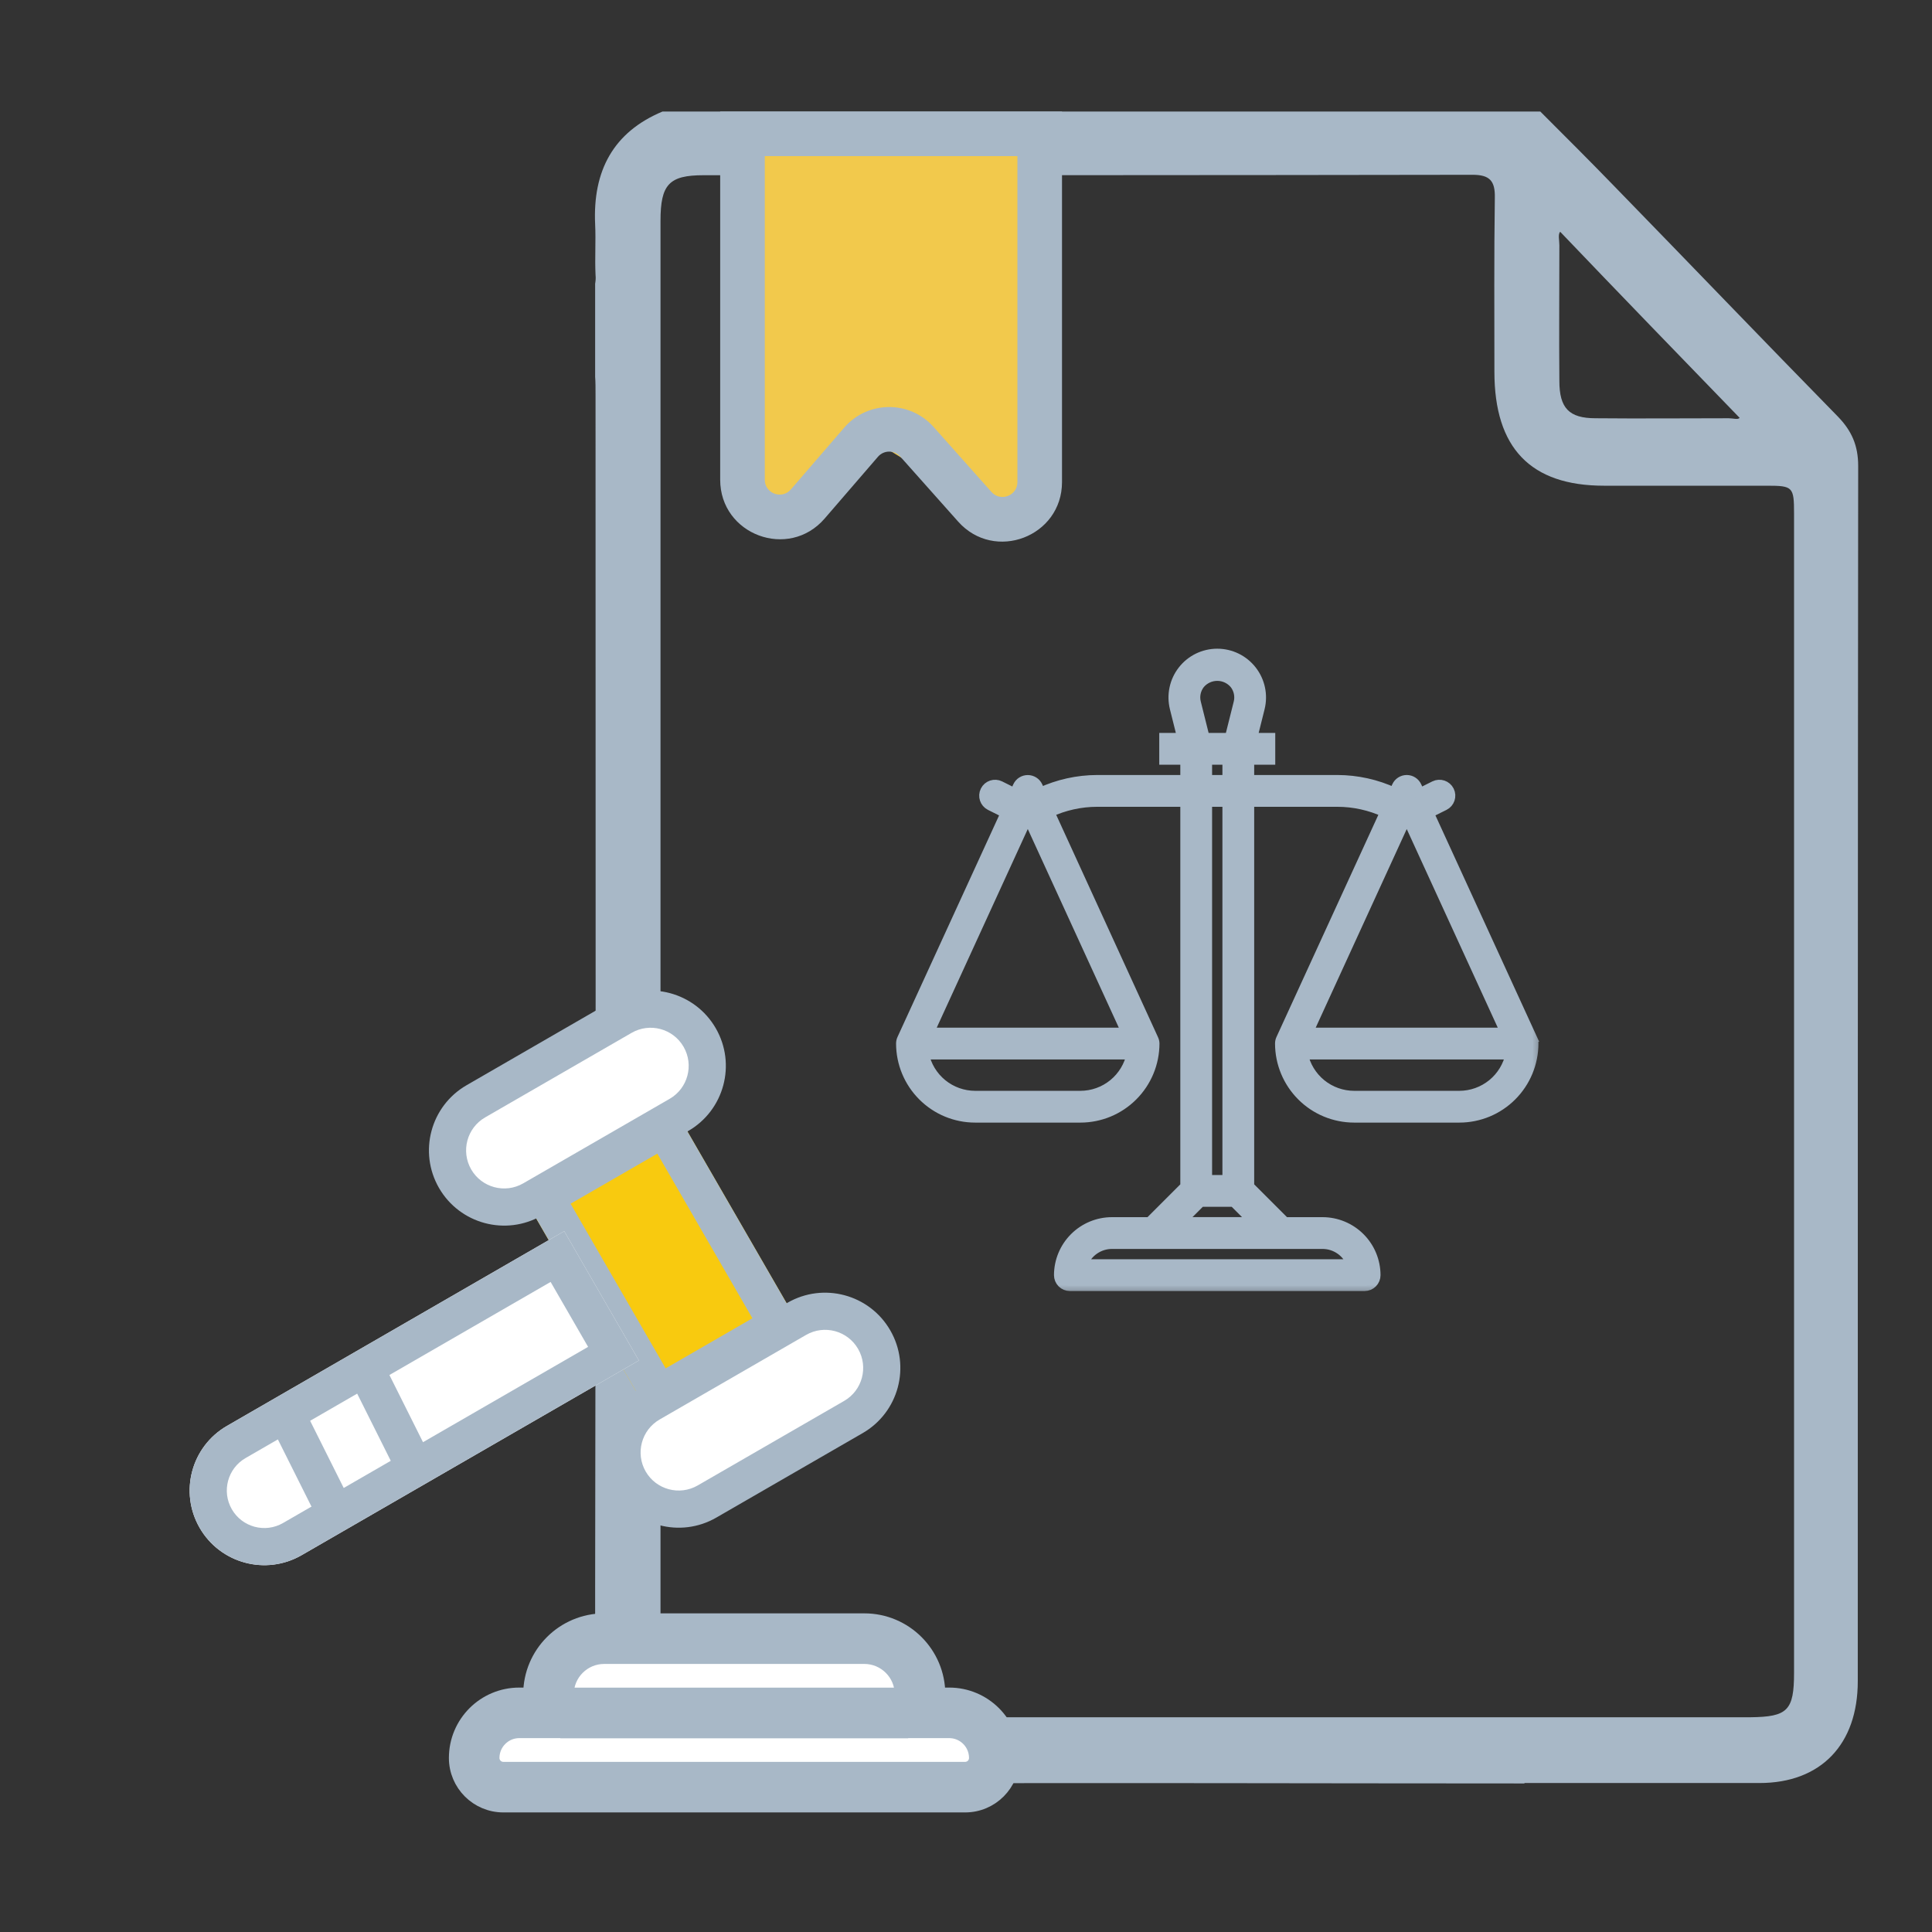<svg width="72" height="72" viewBox="0 0 72 72" fill="none" xmlns="http://www.w3.org/2000/svg">
<rect x="0" y="0" width="72" height="72" fill="#333333" stroke="none"/>
<mask id="mask0_505_6588" style="mask-type:alpha" maskUnits="userSpaceOnUse" x="0" y="0" width="72" height="72">
<rect width="72" height="72" fill="#D9D9D9"/>
</mask>
<g mask="url(#mask0_505_6588)">
<path d="M56.812 66.464C48.944 66.464 41.077 66.433 33.209 66.464H25.674C23.541 66.23 22.27 64.777 22.179 62.451V59.249C22.209 44.414 22.194 29.595 22.194 14.759C22.194 14.447 22.194 14.229 22.179 14.041V10.574C22.194 10.481 22.209 10.371 22.194 10.246C22.164 9.622 22.209 8.982 22.179 8.357C22.088 6.358 22.86 4.921 24.691 4.156C35.6 4.156 46.493 4.156 57.402 4.156C58.325 5.078 59.248 5.999 60.156 6.936C62.94 9.794 65.693 12.667 68.493 15.525C69.007 16.056 69.249 16.602 69.249 17.367C69.234 32.468 69.234 47.569 69.234 62.654C69.234 65.012 67.857 66.448 65.572 66.448H56.812V66.464ZM58.144 8.638C58.053 8.732 58.113 8.95 58.113 9.138C58.113 10.824 58.098 12.511 58.113 14.197C58.113 15.212 58.476 15.587 59.46 15.587C61.109 15.603 62.773 15.587 64.422 15.587C64.589 15.587 64.77 15.65 64.831 15.572C62.607 13.276 60.368 10.965 58.144 8.638ZM66.859 62.341C66.859 47.943 66.859 33.53 66.859 19.132C66.859 18.148 66.813 18.101 65.86 18.101C63.832 18.101 61.805 18.101 59.778 18.101C57.039 18.101 55.692 16.696 55.692 13.854C55.692 11.699 55.677 9.528 55.708 7.373C55.723 6.733 55.511 6.514 54.875 6.514C45.328 6.53 35.766 6.53 26.219 6.53C24.933 6.53 24.615 6.873 24.615 8.232C24.615 17.258 24.615 26.284 24.615 35.31C24.615 44.305 24.615 53.315 24.615 62.31C24.615 63.747 24.842 63.997 26.249 63.997C39.246 63.997 52.243 63.997 65.24 63.997C66.616 63.981 66.859 63.747 66.859 62.341Z" fill="#A8B8C7"/>
<path d="M27.671 17.56V4.992H38.748V17.748C38.748 18.831 37.562 19.495 36.639 18.928L32.841 16.597L29.851 18.694C28.934 19.337 27.671 18.681 27.671 17.56Z" fill="#F2C94C"/>
<path fill-rule="evenodd" clip-rule="evenodd" d="M26.839 4.156H39.578V17.965C39.578 20.002 37.062 20.959 35.708 19.439L33.551 17.016C33.328 16.766 32.937 16.769 32.718 17.023L30.732 19.325C29.391 20.879 26.839 19.931 26.839 17.878V4.156ZM28.501 5.818V17.878C28.501 18.391 29.139 18.628 29.474 18.239L31.46 15.938C32.334 14.924 33.901 14.911 34.792 15.911L36.949 18.334C37.287 18.714 37.916 18.474 37.916 17.965V5.818H28.501Z" fill="#A8B8C7"/>
<mask id="path-5-outside-1_505_6588" maskUnits="userSpaceOnUse" x="32.594" y="23.375" width="25" height="25" fill="black">
<rect fill="white" x="32.594" y="23.375" width="25" height="25"/>
<path d="M57.097 38.726L53.232 30.294L53.818 30.003C54.012 29.906 54.091 29.67 53.994 29.476C53.897 29.283 53.662 29.204 53.468 29.3L52.905 29.581L52.782 29.311C52.718 29.172 52.578 29.082 52.425 29.082C52.272 29.082 52.132 29.172 52.069 29.311L51.958 29.552C51.294 29.243 50.569 29.083 49.836 29.082H46.54V28.298H47.325V27.513H46.651L46.933 26.385C47.053 25.901 46.945 25.39 46.638 24.997C46.332 24.604 45.862 24.375 45.364 24.375C44.865 24.375 44.395 24.604 44.089 24.997C43.782 25.39 43.674 25.901 43.794 26.385L44.076 27.513H43.402V28.298H44.187V29.082H40.893C40.159 29.083 39.434 29.244 38.769 29.553L38.659 29.312C38.595 29.173 38.455 29.084 38.302 29.084C38.148 29.084 38.009 29.173 37.945 29.312L37.822 29.582L37.26 29.301C37.066 29.204 36.829 29.282 36.733 29.477C36.636 29.671 36.715 29.906 36.908 30.003L37.495 30.296L33.63 38.727C33.606 38.778 33.594 38.834 33.594 38.89C33.595 39.618 33.885 40.316 34.4 40.831C34.914 41.346 35.612 41.636 36.34 41.636H40.264C40.992 41.636 41.69 41.346 42.204 40.831C42.719 40.316 43.009 39.618 43.01 38.89C43.009 38.834 42.995 38.779 42.97 38.728L39.095 30.264C39.658 30.003 40.272 29.867 40.893 29.867H44.187V44.22L42.847 45.56H41.44C40.92 45.56 40.422 45.767 40.054 46.135C39.686 46.503 39.48 47.001 39.479 47.521C39.479 47.625 39.52 47.725 39.594 47.799C39.667 47.872 39.767 47.913 39.871 47.913H50.856C50.96 47.913 51.06 47.872 51.133 47.799C51.207 47.725 51.248 47.625 51.248 47.521C51.247 47.001 51.041 46.502 50.673 46.135C50.305 45.767 49.806 45.56 49.286 45.56H47.88L46.54 44.22V29.867H49.836C50.457 29.867 51.07 30.003 51.634 30.264L47.753 38.727C47.729 38.778 47.717 38.834 47.717 38.89C47.718 39.618 48.008 40.316 48.523 40.831C49.037 41.346 49.735 41.635 50.464 41.636H54.386C55.115 41.636 55.813 41.346 56.327 40.831C56.842 40.316 57.132 39.618 57.133 38.89C57.132 38.834 57.118 38.778 57.093 38.728L57.097 38.726ZM40.264 40.852H36.341C35.889 40.851 35.45 40.695 35.1 40.409C34.75 40.123 34.509 39.725 34.418 39.282H42.186C42.095 39.725 41.854 40.123 41.504 40.409C41.154 40.695 40.716 40.851 40.264 40.852ZM42.006 38.498H34.598L38.202 30.635C38.268 30.653 38.337 30.653 38.403 30.635L42.006 38.498ZM44.707 25.479C44.87 25.286 45.111 25.174 45.364 25.174C45.617 25.174 45.857 25.286 46.02 25.479C46.179 25.681 46.235 25.945 46.172 26.194L45.842 27.513H44.885L44.556 26.194C44.492 25.945 44.549 25.681 44.707 25.479ZM44.971 29.082V28.298H45.756V29.082H44.971ZM45.756 29.867V43.99H44.971V29.867H45.756ZM49.287 46.344C49.53 46.344 49.767 46.42 49.966 46.56C50.165 46.7 50.315 46.899 50.397 47.128H40.331C40.412 46.899 40.562 46.7 40.761 46.56C40.96 46.42 41.197 46.344 41.44 46.344H49.287ZM46.77 45.559H43.957L44.741 44.775H45.986L46.77 45.559ZM52.324 30.637C52.389 30.66 52.46 30.657 52.522 30.628L56.129 38.498H48.721L52.324 30.637ZM54.387 40.852H50.464C50.011 40.851 49.573 40.694 49.223 40.409C48.873 40.123 48.632 39.725 48.541 39.282H56.309C56.218 39.725 55.977 40.123 55.627 40.409C55.277 40.694 54.839 40.851 54.387 40.852Z"/>
</mask>
<path d="M57.097 38.726L53.232 30.294L53.818 30.003C54.012 29.906 54.091 29.67 53.994 29.476C53.897 29.283 53.662 29.204 53.468 29.3L52.905 29.581L52.782 29.311C52.718 29.172 52.578 29.082 52.425 29.082C52.272 29.082 52.132 29.172 52.069 29.311L51.958 29.552C51.294 29.243 50.569 29.083 49.836 29.082H46.54V28.298H47.325V27.513H46.651L46.933 26.385C47.053 25.901 46.945 25.39 46.638 24.997C46.332 24.604 45.862 24.375 45.364 24.375C44.865 24.375 44.395 24.604 44.089 24.997C43.782 25.39 43.674 25.901 43.794 26.385L44.076 27.513H43.402V28.298H44.187V29.082H40.893C40.159 29.083 39.434 29.244 38.769 29.553L38.659 29.312C38.595 29.173 38.455 29.084 38.302 29.084C38.148 29.084 38.009 29.173 37.945 29.312L37.822 29.582L37.26 29.301C37.066 29.204 36.829 29.282 36.733 29.477C36.636 29.671 36.715 29.906 36.908 30.003L37.495 30.296L33.63 38.727C33.606 38.778 33.594 38.834 33.594 38.89C33.595 39.618 33.885 40.316 34.4 40.831C34.914 41.346 35.612 41.636 36.34 41.636H40.264C40.992 41.636 41.69 41.346 42.204 40.831C42.719 40.316 43.009 39.618 43.01 38.89C43.009 38.834 42.995 38.779 42.97 38.728L39.095 30.264C39.658 30.003 40.272 29.867 40.893 29.867H44.187V44.22L42.847 45.56H41.44C40.92 45.56 40.422 45.767 40.054 46.135C39.686 46.503 39.48 47.001 39.479 47.521C39.479 47.625 39.52 47.725 39.594 47.799C39.667 47.872 39.767 47.913 39.871 47.913H50.856C50.96 47.913 51.06 47.872 51.133 47.799C51.207 47.725 51.248 47.625 51.248 47.521C51.247 47.001 51.041 46.502 50.673 46.135C50.305 45.767 49.806 45.56 49.286 45.56H47.88L46.54 44.22V29.867H49.836C50.457 29.867 51.07 30.003 51.634 30.264L47.753 38.727C47.729 38.778 47.717 38.834 47.717 38.89C47.718 39.618 48.008 40.316 48.523 40.831C49.037 41.346 49.735 41.635 50.464 41.636H54.386C55.115 41.636 55.813 41.346 56.327 40.831C56.842 40.316 57.132 39.618 57.133 38.89C57.132 38.834 57.118 38.778 57.093 38.728L57.097 38.726ZM40.264 40.852H36.341C35.889 40.851 35.45 40.695 35.1 40.409C34.75 40.123 34.509 39.725 34.418 39.282H42.186C42.095 39.725 41.854 40.123 41.504 40.409C41.154 40.695 40.716 40.851 40.264 40.852ZM42.006 38.498H34.598L38.202 30.635C38.268 30.653 38.337 30.653 38.403 30.635L42.006 38.498ZM44.707 25.479C44.87 25.286 45.111 25.174 45.364 25.174C45.617 25.174 45.857 25.286 46.02 25.479C46.179 25.681 46.235 25.945 46.172 26.194L45.842 27.513H44.885L44.556 26.194C44.492 25.945 44.549 25.681 44.707 25.479ZM44.971 29.082V28.298H45.756V29.082H44.971ZM45.756 29.867V43.99H44.971V29.867H45.756ZM49.287 46.344C49.53 46.344 49.767 46.42 49.966 46.56C50.165 46.7 50.315 46.899 50.397 47.128H40.331C40.412 46.899 40.562 46.7 40.761 46.56C40.96 46.42 41.197 46.344 41.44 46.344H49.287ZM46.77 45.559H43.957L44.741 44.775H45.986L46.77 45.559ZM52.324 30.637C52.389 30.66 52.46 30.657 52.522 30.628L56.129 38.498H48.721L52.324 30.637ZM54.387 40.852H50.464C50.011 40.851 49.573 40.694 49.223 40.409C48.873 40.123 48.632 39.725 48.541 39.282H56.309C56.218 39.725 55.977 40.123 55.627 40.409C55.277 40.694 54.839 40.851 54.387 40.852Z" fill="#A8B8C7"/>
<path d="M57.097 38.726L53.232 30.294L53.818 30.003C54.012 29.906 54.091 29.67 53.994 29.476C53.897 29.283 53.662 29.204 53.468 29.3L52.905 29.581L52.782 29.311C52.718 29.172 52.578 29.082 52.425 29.082C52.272 29.082 52.132 29.172 52.069 29.311L51.958 29.552C51.294 29.243 50.569 29.083 49.836 29.082H46.54V28.298H47.325V27.513H46.651L46.933 26.385C47.053 25.901 46.945 25.39 46.638 24.997C46.332 24.604 45.862 24.375 45.364 24.375C44.865 24.375 44.395 24.604 44.089 24.997C43.782 25.39 43.674 25.901 43.794 26.385L44.076 27.513H43.402V28.298H44.187V29.082H40.893C40.159 29.083 39.434 29.244 38.769 29.553L38.659 29.312C38.595 29.173 38.455 29.084 38.302 29.084C38.148 29.084 38.009 29.173 37.945 29.312L37.822 29.582L37.26 29.301C37.066 29.204 36.829 29.282 36.733 29.477C36.636 29.671 36.715 29.906 36.908 30.003L37.495 30.296L33.63 38.727C33.606 38.778 33.594 38.834 33.594 38.89C33.595 39.618 33.885 40.316 34.4 40.831C34.914 41.346 35.612 41.636 36.34 41.636H40.264C40.992 41.636 41.69 41.346 42.204 40.831C42.719 40.316 43.009 39.618 43.01 38.89C43.009 38.834 42.995 38.779 42.97 38.728L39.095 30.264C39.658 30.003 40.272 29.867 40.893 29.867H44.187V44.22L42.847 45.56H41.44C40.92 45.56 40.422 45.767 40.054 46.135C39.686 46.503 39.48 47.001 39.479 47.521C39.479 47.625 39.52 47.725 39.594 47.799C39.667 47.872 39.767 47.913 39.871 47.913H50.856C50.96 47.913 51.06 47.872 51.133 47.799C51.207 47.725 51.248 47.625 51.248 47.521C51.247 47.001 51.041 46.502 50.673 46.135C50.305 45.767 49.806 45.56 49.286 45.56H47.88L46.54 44.22V29.867H49.836C50.457 29.867 51.07 30.003 51.634 30.264L47.753 38.727C47.729 38.778 47.717 38.834 47.717 38.89C47.718 39.618 48.008 40.316 48.523 40.831C49.037 41.346 49.735 41.635 50.464 41.636H54.386C55.115 41.636 55.813 41.346 56.327 40.831C56.842 40.316 57.132 39.618 57.133 38.89C57.132 38.834 57.118 38.778 57.093 38.728L57.097 38.726ZM40.264 40.852H36.341C35.889 40.851 35.45 40.695 35.1 40.409C34.75 40.123 34.509 39.725 34.418 39.282H42.186C42.095 39.725 41.854 40.123 41.504 40.409C41.154 40.695 40.716 40.851 40.264 40.852ZM42.006 38.498H34.598L38.202 30.635C38.268 30.653 38.337 30.653 38.403 30.635L42.006 38.498ZM44.707 25.479C44.87 25.286 45.111 25.174 45.364 25.174C45.617 25.174 45.857 25.286 46.02 25.479C46.179 25.681 46.235 25.945 46.172 26.194L45.842 27.513H44.885L44.556 26.194C44.492 25.945 44.549 25.681 44.707 25.479ZM44.971 29.082V28.298H45.756V29.082H44.971ZM45.756 29.867V43.99H44.971V29.867H45.756ZM49.287 46.344C49.53 46.344 49.767 46.42 49.966 46.56C50.165 46.7 50.315 46.899 50.397 47.128H40.331C40.412 46.899 40.562 46.7 40.761 46.56C40.96 46.42 41.197 46.344 41.44 46.344H49.287ZM46.77 45.559H43.957L44.741 44.775H45.986L46.77 45.559ZM52.324 30.637C52.389 30.66 52.46 30.657 52.522 30.628L56.129 38.498H48.721L52.324 30.637ZM54.387 40.852H50.464C50.011 40.851 49.573 40.694 49.223 40.409C48.873 40.123 48.632 39.725 48.541 39.282H56.309C56.218 39.725 55.977 40.123 55.627 40.409C55.277 40.694 54.839 40.851 54.387 40.852Z" stroke="#A8B8C7" stroke-width="0.4" mask="url(#path-5-outside-1_505_6588)"/>
<path d="M18.363 65.52C18.363 64.974 18.806 64.531 19.352 64.531H35.374C35.92 64.531 36.363 64.974 36.363 65.52C36.363 65.739 36.186 65.916 35.968 65.916H18.759C18.54 65.916 18.363 65.739 18.363 65.52Z" fill="white"/>
<path fill-rule="evenodd" clip-rule="evenodd" d="M19.352 63.141H35.374C36.685 63.141 37.748 64.203 37.748 65.514C37.748 66.497 36.951 67.294 35.968 67.294H18.759C17.776 67.294 16.979 66.497 16.979 65.514C16.979 64.203 18.041 63.141 19.352 63.141ZM35.671 64.57C35.577 64.541 35.477 64.525 35.374 64.525H19.352C19.249 64.525 19.149 64.541 19.055 64.57C18.947 64.605 18.847 64.656 18.759 64.723C18.518 64.903 18.363 65.191 18.363 65.514C18.363 65.733 18.54 65.91 18.759 65.91H35.968C36.186 65.91 36.363 65.733 36.363 65.514C36.363 65.191 36.208 64.903 35.968 64.723C35.879 64.656 35.779 64.605 35.671 64.57Z" fill="#A8B8C7" stroke="#A8B8C7" stroke-width="0.5"/>
<path d="M21.132 63.142C21.132 62.378 21.752 61.758 22.517 61.758H32.209C32.974 61.758 33.594 62.378 33.594 63.142H21.132Z" fill="white"/>
<path fill-rule="evenodd" clip-rule="evenodd" d="M22.517 60.375H32.21C33.739 60.375 34.979 61.615 34.979 63.144H33.594C33.594 62.38 32.974 61.76 32.21 61.76H22.517C21.753 61.76 21.133 62.38 21.133 63.144H19.748C19.748 61.615 20.988 60.375 22.517 60.375ZM21.133 63.144H33.594V64.529H21.133V63.144Z" fill="#A8B8C7"/>
<path d="M33.594 63.144H34.979C34.979 61.615 33.739 60.375 32.21 60.375H22.517C20.988 60.375 19.748 61.615 19.748 63.144H21.133M33.594 63.144C33.594 62.38 32.974 61.76 32.21 61.76H22.517C21.753 61.76 21.133 62.38 21.133 63.144M33.594 63.144V64.529H21.133V63.144M33.594 63.144H21.133" stroke="#A8B8C7" stroke-width="0.5"/>
<path d="M25.004 41.102L29.931 49.635L24.3 52.886L19.373 44.353L25.004 41.102Z" fill="#F8CA0F"/>
<path fill-rule="evenodd" clip-rule="evenodd" d="M28.039 49.128L24.497 42.993L21.264 44.859L24.807 50.995L28.039 49.128ZM25.004 41.102L19.373 44.353L24.3 52.886L29.931 49.635L25.004 41.102Z" fill="#A8B8C7"/>
<path d="M23.191 37.892C24.201 37.309 25.493 37.655 26.076 38.664C26.659 39.674 26.313 40.966 25.303 41.549L19.846 44.699C18.836 45.282 17.545 44.936 16.962 43.926C16.379 42.917 16.725 41.625 17.735 41.042L23.191 37.892Z" fill="white"/>
<path fill-rule="evenodd" clip-rule="evenodd" d="M22.844 37.292C24.185 36.518 25.9 36.978 26.674 38.319C27.449 39.66 26.989 41.375 25.648 42.149L20.191 45.299C18.85 46.074 17.136 45.614 16.361 44.273C15.587 42.932 16.047 41.217 17.388 40.443L22.844 37.292ZM25.475 39.011C25.083 38.332 24.215 38.1 23.537 38.492L18.08 41.642C17.401 42.034 17.169 42.902 17.56 43.581C17.952 44.26 18.82 44.492 19.499 44.1L24.956 40.95C25.635 40.558 25.867 39.69 25.475 39.011Z" fill="#A8B8C7"/>
<path d="M29.694 49.15C30.704 48.566 31.995 48.912 32.578 49.922C33.161 50.932 32.815 52.224 31.805 52.807L26.349 55.957C25.339 56.54 24.047 56.194 23.464 55.184C22.881 54.174 23.227 52.883 24.237 52.3L29.694 49.15Z" fill="white"/>
<path fill-rule="evenodd" clip-rule="evenodd" d="M29.347 48.55C30.688 47.776 32.403 48.236 33.177 49.577C33.952 50.918 33.492 52.632 32.151 53.407L26.694 56.557C25.353 57.331 23.639 56.872 22.864 55.531C22.09 54.19 22.549 52.475 23.89 51.701L29.347 48.55ZM31.978 50.269C31.586 49.59 30.718 49.358 30.04 49.749L24.583 52.9C23.904 53.292 23.672 54.16 24.063 54.839C24.455 55.517 25.323 55.75 26.002 55.358L31.459 52.208C32.138 51.816 32.37 50.948 31.978 50.269Z" fill="#A8B8C7"/>
<path d="M21.027 45.883L23.809 50.701L11.241 57.957C9.91 58.725 8.209 58.269 7.441 56.939C6.673 55.608 7.128 53.907 8.459 53.139L21.027 45.883Z" fill="white"/>
<path fill-rule="evenodd" clip-rule="evenodd" d="M21.917 50.194L20.52 47.774L9.151 54.338C8.483 54.724 8.254 55.578 8.64 56.247C9.026 56.915 9.88 57.144 10.548 56.758L21.917 50.194ZM21.027 45.883L8.459 53.139C7.128 53.907 6.673 55.608 7.441 56.939C8.209 58.269 9.91 58.725 11.241 57.957L23.809 50.701L21.027 45.883Z" fill="#A8B8C7"/>
<path fill-rule="evenodd" clip-rule="evenodd" d="M12.085 57.101L10.008 52.947L11.247 52.328L13.324 56.482L12.085 57.101Z" fill="#A8B8C7"/>
<path fill-rule="evenodd" clip-rule="evenodd" d="M14.854 55.023L12.777 50.869L14.016 50.25L16.093 54.404L14.854 55.023Z" fill="#A8B8C7"/>
</g>
</svg>
